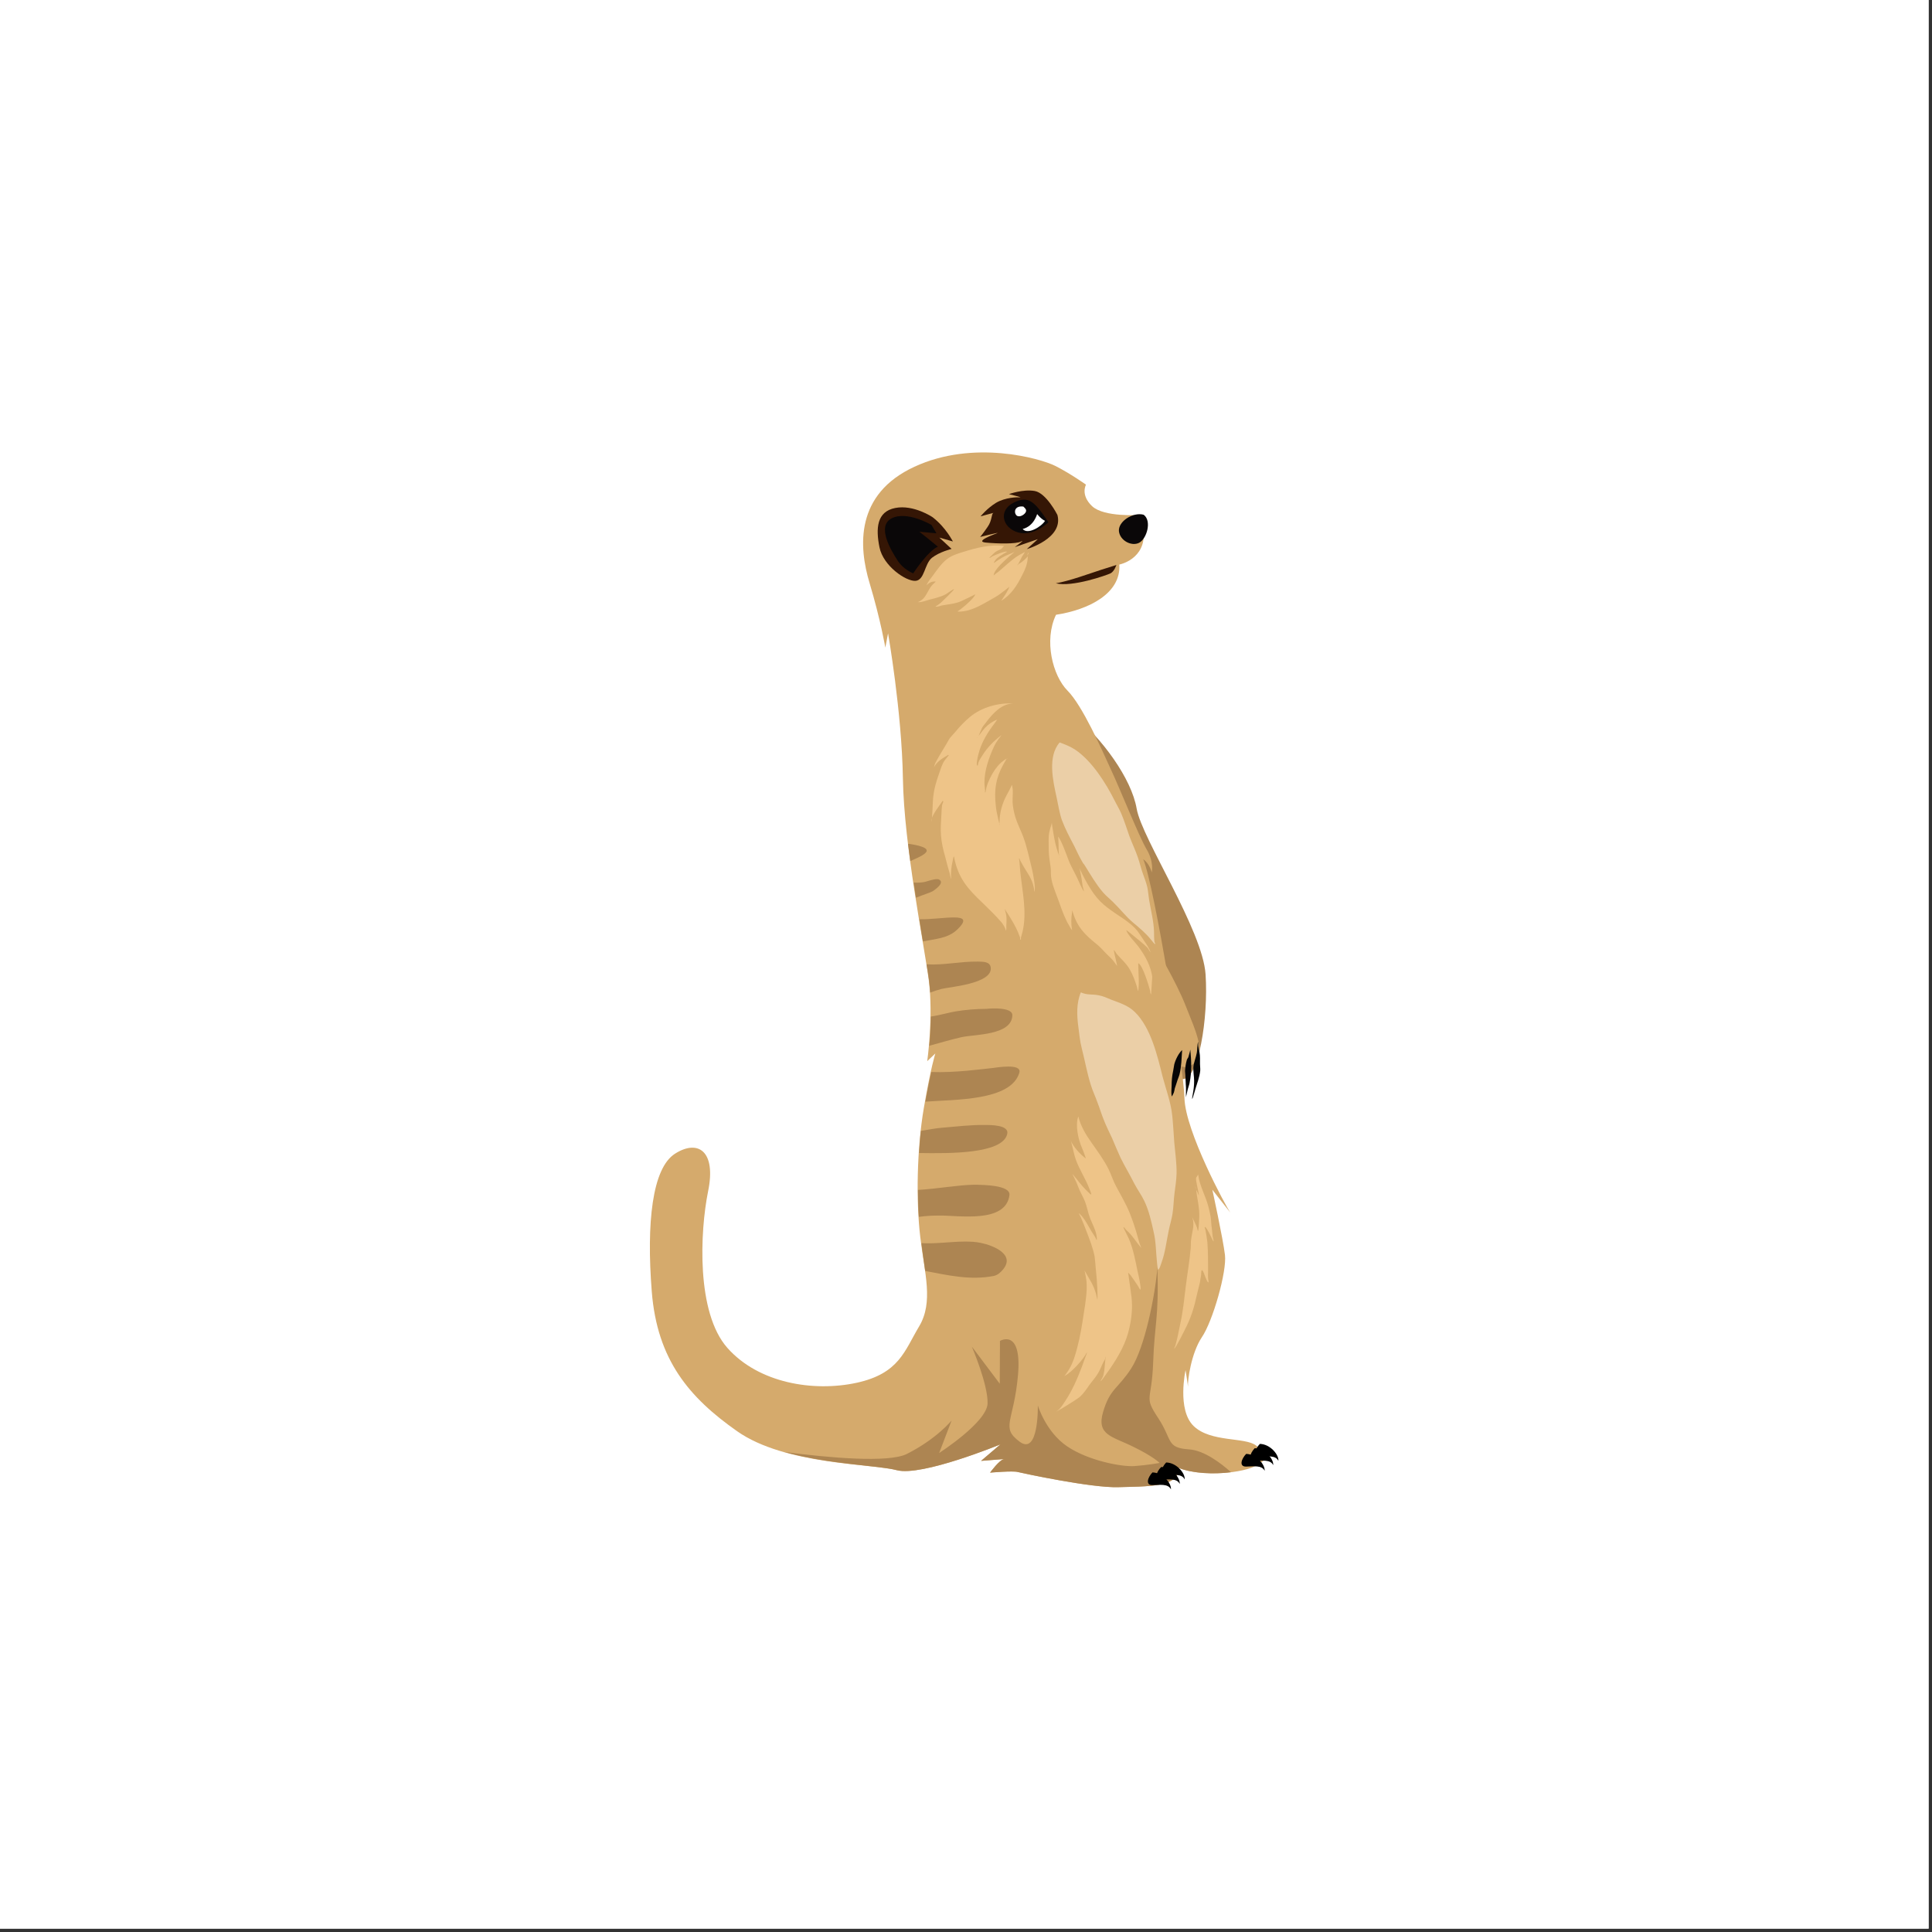 <?xml version="1.0" encoding="UTF-8"?>
<svg xmlns="http://www.w3.org/2000/svg" xmlns:xlink="http://www.w3.org/1999/xlink" width="189" zoomAndPan="magnify" viewBox="0 0 141.75 141.75" height="189" preserveAspectRatio="xMidYMid meet" version="1.0">
  <rect x="0" y="0" width="141.75" height="141.75" fill="#333333" stroke="none"/>
  <defs>
    <g></g>
    <clipPath id="9b773af2f5">
      <path d="M 0 0 L 141.5 0 L 141.5 141.5 L 0 141.5 Z M 0 0 " clip-rule="nonzero"></path>
    </clipPath>
    <clipPath id="056c9099b4">
      <path d="M 47.422 33 L 93 33 L 93 109.312 L 47.422 109.312 Z M 47.422 33 " clip-rule="nonzero"></path>
    </clipPath>
    <clipPath id="40a09e67e1">
      <path d="M 57 93 L 91 93 L 91 109.312 L 57 109.312 Z M 57 93 " clip-rule="nonzero"></path>
    </clipPath>
    <clipPath id="df06229cfd">
      <path d="M 91 106 L 93.844 106 L 93.844 108 L 91 108 Z M 91 106 " clip-rule="nonzero"></path>
    </clipPath>
    <clipPath id="d40d9b7fcf">
      <path d="M 92 105 L 93.844 105 L 93.844 108 L 92 108 Z M 92 105 " clip-rule="nonzero"></path>
    </clipPath>
    <clipPath id="3ad856b64a">
      <path d="M 84 108 L 86 108 L 86 109.312 L 84 109.312 Z M 84 108 " clip-rule="nonzero"></path>
    </clipPath>
  </defs>
  <g clip-path="url(#9b773af2f5)">
    <path fill="#ffffff" d="M 0 0 L 141.5 0 L 141.5 141.5 L 0 141.5 Z M 0 0 " fill-opacity="1" fill-rule="nonzero"></path>
    <path fill="#ffffff" d="M 0 0 L 141.5 0 L 141.5 141.5 L 0 141.5 Z M 0 0 " fill-opacity="1" fill-rule="nonzero"></path>
  </g>
  <path fill="#ad8552" d="M 86.801 79.168 C 87.926 79.168 88.668 74.75 88.453 71.496 C 88.238 68.223 83.793 61.566 83.398 59.34 C 83.02 57.113 80.836 54.156 78.82 52.516 C 78.82 52.516 85.051 76.742 85.051 77.625 C 85.051 78.504 85.68 79.168 86.801 79.168 Z M 86.801 79.168 " fill-opacity="1" fill-rule="nonzero"></path>
  <path fill="#d5aa6c" d="M 87.164 101.738 C 87.164 101.754 87.164 101.77 87.164 101.77 C 87.184 101.855 87.164 101.836 87.164 101.738 Z M 87.164 101.738 " fill-opacity="1" fill-rule="nonzero"></path>
  <g clip-path="url(#056c9099b4)">
    <path fill="#d5aa6c" d="M 49.523 84.648 C 47.852 85.711 47.422 89.73 47.82 94.762 C 48.219 99.777 50.562 102.535 54.082 105.008 C 57.602 107.484 63.965 107.383 65.801 107.867 C 67.633 108.348 73.402 105.973 73.402 105.973 L 71.98 107.184 C 71.98 107.184 74.027 107.02 73.68 107.051 C 73.336 107.086 72.641 108.047 72.641 108.047 C 72.641 108.047 74.324 107.898 74.672 108 C 75.004 108.082 80.094 109.18 82.059 109.113 C 84.027 109.047 86.57 109.16 86.473 107.699 C 88.191 108.379 91.266 108.098 92.254 107.484 C 93.246 106.871 92.949 106.703 92.156 106.055 C 91.348 105.426 88.836 105.84 87.578 104.629 C 86.34 103.434 86.984 100.527 86.984 100.527 C 86.984 100.527 87.133 101.457 87.164 101.738 C 87.117 101.324 87.398 99.281 88.176 98.117 C 88.984 96.938 90.023 93.285 89.875 92.074 C 89.727 90.859 88.949 87.289 88.949 87.289 C 88.949 87.289 90.52 89.301 90.238 88.918 C 89.957 88.535 86.969 83.02 86.902 80.562 C 86.836 78.121 84.703 64.969 83.879 63.043 C 84.355 63.375 84.504 64.008 84.504 64.008 C 84.504 64.008 84.688 63.258 84.125 62.312 C 83.562 61.367 82.191 57.91 81.496 56.434 C 80.82 54.953 79.414 51.766 78.324 50.672 C 77.234 49.574 76.574 46.984 77.48 45.105 C 79.863 44.742 82.258 43.547 82.125 41.422 C 83.051 41.203 84.59 40.242 83.598 37.781 C 83.598 37.781 81.004 37.965 80.125 37.137 C 79.25 36.305 79.68 35.559 79.68 35.559 C 79.68 35.559 78.508 34.727 77.418 34.18 C 76.324 33.633 71.434 32.234 67.09 34.246 C 62.742 36.254 62.988 40.09 63.801 42.781 C 64.609 45.473 64.957 47.516 64.957 47.516 L 65.156 46.469 C 65.156 46.469 66.164 52.18 66.246 57.129 C 66.328 62.078 67.797 69.238 68.145 71.926 C 68.492 74.617 68.031 77.855 68.031 77.855 L 68.625 77.293 C 68.625 77.293 68.293 78.305 67.781 81.293 C 67.27 84.285 67.203 88.102 67.52 90.762 C 67.832 93.418 68.508 95.527 67.434 97.32 C 66.359 99.113 65.98 100.773 62.84 101.457 C 59.684 102.137 55.668 101.488 53.371 98.898 C 51.074 96.309 51.355 90.363 51.953 87.406 C 52.562 84.449 51.207 83.57 49.523 84.648 Z M 49.523 84.648 " fill-opacity="1" fill-rule="nonzero"></path>
  </g>
  <path fill="#351605" d="M 72.457 38.664 C 72.129 39.145 71.914 39.395 71.914 39.395 C 71.914 39.395 73.383 39.027 73.168 39.113 C 72.973 39.195 71.469 39.727 72.328 39.809 C 73.188 39.891 74.559 39.926 74.922 39.727 C 75.285 39.543 74.457 40.141 74.457 40.141 L 76.145 39.559 L 75.336 40.289 C 75.336 40.289 78.043 39.512 77.582 37.781 C 77.582 37.781 76.773 36.172 75.914 36.023 C 75.055 35.875 74.027 36.254 74.027 36.254 C 74.027 36.254 75.035 36.504 74.84 36.488 C 74.641 36.473 73.766 36.488 73.086 36.887 C 72.41 37.301 71.945 37.883 71.945 37.883 C 71.945 37.883 73.055 37.582 72.887 37.633 C 72.723 37.699 72.805 38.18 72.457 38.664 Z M 72.457 38.664 " fill-opacity="1" fill-rule="nonzero"></path>
  <path fill="#0a0708" d="M 76.922 38.316 C 75.914 36.805 75.465 36.32 74.359 36.887 C 73.234 37.449 73.531 38.73 74.691 39.062 C 75.848 39.395 76.922 38.316 76.922 38.316 Z M 76.922 38.316 " fill-opacity="1" fill-rule="nonzero"></path>
  <path fill="#ffffff" d="M 75.035 38.812 C 75.398 39.262 76.426 38.629 76.672 38.215 C 76.359 38.066 76.094 37.715 76.094 37.715 C 76.094 37.699 75.879 38.598 75.035 38.812 Z M 75.035 38.812 " fill-opacity="1" fill-rule="nonzero"></path>
  <path fill="#ffffff" d="M 75.234 37.617 C 75.367 37.418 75.219 37.301 75.086 37.168 C 74.477 37.086 74.375 37.535 74.539 37.766 C 74.707 38.016 75.102 37.816 75.234 37.617 Z M 75.234 37.617 " fill-opacity="1" fill-rule="nonzero"></path>
  <path fill="#351605" d="M 68.426 37.949 C 68.426 37.949 67.039 37.004 65.684 37.27 C 64.328 37.535 64.246 38.762 64.527 40.156 C 64.809 41.535 66.461 42.648 67.156 42.617 C 67.848 42.582 67.816 41.371 68.379 40.922 C 68.938 40.488 69.816 40.273 69.816 40.273 L 68.922 39.445 L 69.914 39.727 C 69.898 39.727 69.434 38.73 68.426 37.949 Z M 68.426 37.949 " fill-opacity="1" fill-rule="nonzero"></path>
  <path fill="#0a0708" d="M 68.344 38.516 C 68.344 38.516 66.543 37.449 65.418 38.031 C 64.297 38.613 65.387 40.391 65.832 41.09 C 66.277 41.801 67.004 42.066 67.004 42.066 C 67.004 42.066 68.062 40.441 68.809 40.109 C 68.098 39.512 67.453 39.012 67.453 39.012 L 68.707 39.129 Z M 68.344 38.516 " fill-opacity="1" fill-rule="nonzero"></path>
  <path fill="#0a0708" d="M 83.578 39.824 C 84.141 39.527 84.523 38.215 83.91 37.766 C 83.133 37.551 82.043 38.25 82.094 38.961 C 82.16 39.66 83.02 40.109 83.578 39.824 Z M 83.578 39.824 " fill-opacity="1" fill-rule="nonzero"></path>
  <path fill="#351605" d="M 81.91 41.453 C 81.91 41.453 81.73 41.504 80.805 41.801 C 79.879 42.102 78.441 42.633 77.465 42.797 C 78.672 43.098 81.199 42.199 81.48 42.066 C 81.762 41.918 81.91 41.453 81.91 41.453 Z M 81.91 41.453 " fill-opacity="1" fill-rule="nonzero"></path>
  <path fill="#eec488" d="M 75.449 40.555 C 75.418 40.621 75.418 40.605 75.383 40.688 C 75.367 40.723 75.367 40.738 75.367 40.754 C 75.434 40.672 75.484 40.59 75.465 40.539 C 75.465 40.523 75.465 40.555 75.449 40.555 Z M 75.449 40.555 " fill-opacity="1" fill-rule="nonzero"></path>
  <path fill="#eec488" d="M 67.832 43.812 C 67.734 43.945 67.602 44.043 67.453 44.129 C 67.418 44.145 67.32 44.176 67.352 44.176 C 67.617 44.211 67.93 44.062 68.195 43.996 C 68.594 43.895 69.039 43.793 69.402 43.594 C 69.469 43.562 69.98 43.18 69.996 43.23 C 70.012 43.281 69.105 44.16 69.023 44.227 C 68.938 44.293 68.84 44.359 68.758 44.426 C 68.723 44.441 68.609 44.492 68.656 44.508 C 68.809 44.543 69.023 44.426 69.172 44.41 C 69.551 44.344 69.93 44.309 70.293 44.195 C 70.543 44.109 70.758 43.996 71.004 43.879 C 71.285 43.746 71.121 43.812 71.383 43.695 C 71.434 43.68 71.566 43.578 71.551 43.629 C 71.449 43.879 70.871 44.395 70.656 44.559 C 70.559 44.641 70.426 44.742 70.328 44.809 C 70.312 44.824 70.246 44.84 70.262 44.859 C 70.277 44.875 70.375 44.875 70.375 44.875 C 71.336 44.859 72.18 44.277 72.988 43.828 C 73.254 43.68 73.484 43.496 73.73 43.312 C 73.945 43.148 73.797 43.262 73.98 43.113 C 73.996 43.098 74.047 43.031 74.047 43.062 C 73.996 43.281 73.715 43.695 73.582 43.895 C 73.531 43.977 73.516 43.996 73.469 44.062 C 73.469 44.078 73.434 44.094 73.434 44.094 C 74.195 43.645 74.625 42.949 75.004 42.184 C 75.203 41.801 75.367 41.438 75.398 40.988 C 75.418 40.887 75.398 40.855 75.418 40.805 C 75.27 41.004 74.969 41.238 74.887 41.289 C 74.805 41.336 74.723 41.387 74.656 41.453 C 74.641 41.469 74.625 41.504 74.625 41.488 C 74.641 41.438 74.691 41.402 74.723 41.355 C 74.82 41.172 74.906 40.988 75.004 40.805 C 75.02 40.789 75.121 40.641 75.137 40.605 C 75.152 40.574 75.219 40.488 75.184 40.508 C 75.035 40.59 74.887 40.656 74.754 40.738 C 74.211 41.07 73.746 41.535 73.27 41.934 C 73.188 42 73.086 42.066 73.004 42.133 C 72.973 42.152 72.906 42.25 72.906 42.199 C 72.953 41.77 73.746 41.105 74.047 40.82 C 74.16 40.723 74.426 40.508 74.426 40.508 C 74.426 40.488 74.391 40.523 74.375 40.523 C 74.277 40.574 74.16 40.621 74.062 40.656 C 73.664 40.805 73.336 41.02 72.973 41.27 C 72.805 41.387 73.086 41.02 73.086 41.02 C 73.254 40.855 73.469 40.738 73.648 40.621 C 73.879 40.488 73.664 40.621 73.848 40.508 C 73.863 40.508 73.895 40.488 73.879 40.473 C 73.715 40.422 72.973 40.738 72.805 40.82 C 72.773 40.84 72.625 40.953 72.59 40.938 C 72.559 40.938 72.789 40.723 72.805 40.707 C 72.906 40.605 73.004 40.508 73.121 40.441 C 73.219 40.375 73.383 40.34 73.484 40.258 C 73.551 40.191 73.598 40.125 73.664 40.059 C 72.656 39.926 71.648 40.191 70.691 40.488 C 70.262 40.621 69.848 40.738 69.484 41.02 C 69.07 41.336 68.773 41.785 68.477 42.184 C 68.293 42.434 68.098 42.664 67.965 42.949 C 67.965 42.949 67.98 42.93 67.98 42.93 C 68.031 42.883 68.098 42.848 68.145 42.797 C 68.277 42.715 68.41 42.664 68.559 42.664 C 68.707 42.664 68.656 42.664 68.559 42.766 C 68.211 43.047 68.078 43.48 67.832 43.812 Z M 67.832 43.812 " fill-opacity="1" fill-rule="nonzero"></path>
  <path fill="#eec488" d="M 73.93 55.637 C 73.93 55.637 73.914 55.668 73.895 55.688 C 73.945 55.652 73.961 55.637 73.93 55.637 Z M 73.93 55.637 " fill-opacity="1" fill-rule="nonzero"></path>
  <path fill="#eec488" d="M 68.359 60.27 C 68.359 60.27 68.359 60.219 68.379 60.055 C 68.344 60.152 68.344 60.219 68.359 60.27 Z M 68.359 60.27 " fill-opacity="1" fill-rule="nonzero"></path>
  <path fill="#eec488" d="M 71.715 54.156 C 71.73 54.156 71.766 54.109 71.797 54.023 C 71.781 54.043 71.766 54.059 71.75 54.09 C 71.73 54.125 71.699 54.156 71.715 54.156 Z M 71.715 54.156 " fill-opacity="1" fill-rule="nonzero"></path>
  <path fill="#eec488" d="M 73.383 60.535 C 73.383 60.535 73.367 60.484 73.367 60.434 C 73.352 60.484 73.352 60.535 73.383 60.535 Z M 73.383 60.535 " fill-opacity="1" fill-rule="nonzero"></path>
  <path fill="#eec488" d="M 69.535 55.504 C 69.453 55.621 69.352 55.719 69.27 55.852 C 69.203 55.934 69.105 56.184 69.07 56.266 C 68.742 57.215 68.477 57.879 68.441 58.875 C 68.426 59.238 68.41 59.605 68.379 59.969 C 68.379 60.004 68.379 60.035 68.359 60.055 C 68.441 59.789 68.707 59.406 68.789 59.289 C 68.891 59.141 69.004 58.992 69.105 58.84 C 69.121 58.809 69.172 58.727 69.188 58.758 C 69.238 58.859 69.137 58.957 69.121 59.074 C 69.086 59.305 69.086 59.539 69.07 59.77 C 69.039 60.27 69.004 60.801 69.039 61.301 C 69.086 61.848 69.203 62.363 69.352 62.875 C 69.453 63.273 69.551 63.656 69.668 64.039 C 69.699 64.188 69.797 64.621 69.781 64.473 C 69.75 64.023 69.797 63.59 69.898 63.16 C 69.914 63.059 69.965 62.762 69.996 62.859 C 70.293 64.422 70.988 65.203 72.113 66.266 C 72.574 66.715 73.055 67.18 73.469 67.66 C 73.582 67.793 73.68 67.957 73.746 68.109 C 73.781 68.156 73.797 68.324 73.812 68.273 C 73.848 68.191 73.832 68.008 73.832 67.926 C 73.848 67.676 73.863 67.426 73.832 67.18 C 73.812 67.012 73.746 66.879 73.73 66.715 C 73.73 66.664 73.781 66.781 73.797 66.828 C 73.797 66.828 73.98 67.094 73.996 67.129 C 74.242 67.527 74.508 67.957 74.691 68.391 C 74.691 68.391 74.805 68.707 74.84 68.773 C 74.855 68.82 74.82 68.973 74.887 68.938 C 74.938 68.922 74.887 68.84 74.906 68.789 C 74.938 68.656 74.988 68.508 75.02 68.375 C 75.367 66.914 75.004 65.418 74.855 63.941 C 74.805 63.441 74.84 63.625 74.789 63.125 C 74.789 63.074 74.738 63.027 74.773 62.992 C 74.805 62.961 74.82 63.059 74.84 63.109 C 74.922 63.242 74.988 63.391 75.07 63.523 C 75.316 63.957 75.633 64.355 75.781 64.852 C 75.812 64.984 75.863 65.152 75.879 65.301 C 75.879 65.336 75.879 65.449 75.895 65.418 C 76.012 65.184 75.781 64.039 75.715 63.758 C 75.516 62.961 75.352 62.145 75.07 61.383 C 74.887 60.902 74.641 60.434 74.492 59.938 C 74.391 59.59 74.309 59.207 74.293 58.859 C 74.277 58.477 74.375 57.926 74.227 57.562 C 74.227 57.547 74.227 57.578 74.227 57.594 C 74.211 57.645 74.195 57.711 74.16 57.762 C 74.078 57.945 73.961 58.145 73.863 58.328 C 73.531 58.941 73.336 59.637 73.336 60.336 C 73.336 60.352 73.336 60.387 73.316 60.418 C 73.336 60.469 73.336 60.52 73.336 60.52 C 73.301 60.52 73.301 60.469 73.316 60.418 C 73.301 60.32 73.254 60.168 73.234 60.07 C 73.152 59.738 73.086 59.406 73.055 59.059 C 72.938 57.945 73.055 57.113 73.598 56.117 C 73.633 56.066 73.797 55.77 73.863 55.652 C 73.812 55.688 73.766 55.719 73.73 55.734 C 73.648 55.801 73.551 55.867 73.469 55.934 C 73.285 56.086 73.121 56.301 72.988 56.484 C 72.738 56.863 72.492 57.328 72.375 57.777 C 72.344 57.895 72.309 58.145 72.293 58.145 C 72.242 58.16 72.277 58.062 72.277 58.012 C 72.262 57.812 72.227 57.594 72.227 57.414 C 72.227 56.516 72.559 55.586 72.922 54.789 C 73.004 54.605 73.152 54.375 73.27 54.207 C 73.336 54.125 73.531 53.891 73.449 53.957 C 72.906 54.375 72.441 54.84 72.078 55.422 C 71.93 55.668 71.848 55.754 71.766 56 C 71.75 56.051 71.766 56.184 71.699 56.168 C 71.617 56.117 71.715 55.602 71.781 55.355 C 71.996 54.473 72.457 53.742 73.004 53.027 C 73.055 52.961 73.102 52.879 73.152 52.812 C 73.152 52.812 73.188 52.781 73.168 52.797 C 72.871 52.895 72.508 53.145 72.293 53.379 C 72.129 53.559 72.078 53.625 71.945 53.809 C 71.848 53.926 71.832 53.941 71.781 54.008 C 71.75 54.074 71.715 54.141 71.699 54.141 C 71.684 54.141 71.715 54.109 71.73 54.09 C 71.75 54.059 71.766 54.043 71.781 54.023 C 71.879 53.824 72.027 53.445 72.047 53.41 C 72.129 53.246 72.262 53.129 72.375 52.961 C 72.855 52.332 73.5 51.617 74.344 51.617 C 73.254 51.551 72.047 51.883 71.188 52.582 C 70.789 52.914 70.426 53.293 70.098 53.691 C 69.602 54.258 69.715 54.09 69.484 54.508 C 69.219 54.953 68.922 55.422 68.676 55.887 C 68.574 56.066 68.594 56.066 68.543 56.234 C 68.543 56.25 68.508 56.301 68.527 56.285 C 68.758 55.867 69.121 55.652 69.516 55.422 C 69.535 55.402 69.566 55.371 69.582 55.387 C 69.633 55.438 69.566 55.469 69.535 55.504 Z M 69.535 55.504 " fill-opacity="1" fill-rule="nonzero"></path>
  <path fill="#eec488" d="M 76.938 61.746 C 76.938 62.195 76.938 62.645 77.004 63.074 C 77.051 63.391 77.117 63.742 77.102 64.055 C 77.102 64.688 77.383 65.316 77.598 65.898 C 77.812 66.496 78.012 67.078 78.293 67.645 C 78.324 67.711 78.492 68.008 78.555 68.109 C 78.59 68.141 78.656 68.273 78.656 68.223 C 78.574 67.777 78.59 67.379 78.656 66.914 C 78.656 66.879 78.656 66.781 78.672 66.812 C 78.82 67.312 79.02 67.793 79.352 68.207 C 79.715 68.672 80.094 68.973 80.539 69.336 C 80.805 69.555 81.004 69.82 81.25 70.051 C 81.434 70.234 81.613 70.383 81.762 70.598 C 81.879 70.75 81.961 70.883 81.961 70.863 C 81.961 70.781 81.746 69.934 81.73 69.77 C 81.73 69.754 81.711 69.688 81.73 69.703 C 81.797 69.77 81.879 69.918 81.926 69.984 C 82.258 70.367 82.656 70.699 82.902 71.148 C 83.117 71.527 83.281 71.961 83.414 72.395 C 83.414 72.395 83.48 72.707 83.516 72.707 C 83.516 72.707 83.547 72.359 83.547 72.277 C 83.562 71.977 83.547 71.68 83.531 71.379 C 83.531 71.195 83.516 71.031 83.516 70.848 C 83.516 70.781 83.496 70.648 83.547 70.684 C 83.859 70.898 84.273 72.277 84.375 72.66 C 84.406 72.758 84.375 72.941 84.473 72.941 C 84.57 72.941 84.59 71.895 84.555 71.746 C 84.438 70.863 84.027 70.133 83.516 69.438 C 83.301 69.152 82.738 68.59 82.637 68.258 C 82.637 68.223 82.688 68.273 82.703 68.289 C 82.852 68.406 82.934 68.473 83.086 68.59 C 83.449 68.906 83.844 69.188 84.191 69.535 C 84.258 69.602 84.34 69.801 84.406 69.852 C 84.422 69.852 84.406 69.82 84.391 69.801 C 84.34 69.668 84.309 69.602 84.242 69.488 C 84.059 69.172 83.828 68.871 83.629 68.555 C 83.234 67.91 82.523 67.477 81.91 67.062 C 80.871 66.363 80.457 65.98 79.812 64.887 C 79.68 64.652 79.547 64.422 79.434 64.188 C 79.367 64.055 79.301 63.906 79.234 63.773 C 79.234 63.758 79.219 63.723 79.199 63.742 C 79.184 63.742 79.219 63.773 79.219 63.773 C 79.234 63.824 79.25 63.875 79.25 63.922 C 79.332 64.289 79.383 64.637 79.434 65.02 C 79.434 65.051 79.613 65.602 79.465 65.316 C 79.25 64.938 79.102 64.52 78.887 64.121 C 78.723 63.789 78.539 63.473 78.406 63.125 C 78.309 62.875 77.895 61.699 77.648 61.398 C 77.613 61.367 77.648 61.48 77.648 61.516 C 77.648 61.648 77.664 61.766 77.664 61.898 C 77.68 62.18 77.648 62.578 77.73 62.859 C 77.746 62.895 77.762 62.977 77.746 62.941 C 77.73 62.91 77.73 62.875 77.73 62.844 C 77.648 62.609 77.613 62.543 77.547 62.312 C 77.398 61.832 77.316 61.316 77.234 60.801 C 77.086 59.988 77.301 61.117 77.168 60.367 C 77.168 60.352 77.168 60.32 77.168 60.301 C 77.184 60.469 77.035 60.785 77.02 60.918 C 76.938 61.199 76.938 61.48 76.938 61.746 Z M 76.938 61.746 " fill-opacity="1" fill-rule="nonzero"></path>
  <path fill="#eec488" d="M 77.715 62.844 C 77.715 62.875 77.73 62.91 77.73 62.926 C 77.746 62.961 77.73 62.875 77.715 62.844 Z M 77.715 62.844 " fill-opacity="1" fill-rule="nonzero"></path>
  <path fill="#ebcfa7" d="M 77.531 58.543 C 77.648 59.074 77.73 59.656 77.91 60.168 C 78.16 60.836 78.492 61.449 78.82 62.078 C 78.984 62.395 79.117 62.727 79.301 63.043 C 79.777 63.891 79.266 62.961 79.629 63.559 C 80.043 64.223 80.422 64.887 80.938 65.484 C 81.168 65.75 81.434 65.949 81.68 66.199 C 82.176 66.68 82.59 67.227 83.117 67.676 C 83.613 68.09 84.074 68.473 84.473 68.973 C 84.504 69.004 84.703 69.27 84.738 69.27 C 84.785 69.27 84.719 69.152 84.703 69.105 C 84.672 68.871 84.672 68.641 84.672 68.391 C 84.652 67.594 84.438 66.797 84.309 66.016 C 84.258 65.699 84.242 65.402 84.176 65.086 C 84.094 64.738 83.961 64.406 83.844 64.074 C 83.711 63.707 83.629 63.324 83.496 62.941 C 83.316 62.395 83.051 61.863 82.852 61.316 C 82.656 60.766 82.488 60.203 82.258 59.672 C 82.125 59.355 81.945 59.074 81.797 58.773 C 81.152 57.48 80.125 55.836 78.887 55.004 C 78.539 54.773 78.145 54.621 77.746 54.473 C 76.836 55.52 77.266 57.328 77.531 58.543 Z M 77.531 58.543 " fill-opacity="1" fill-rule="nonzero"></path>
  <path fill="#ebcfa7" d="M 79.117 75.332 C 79.184 75.863 79.234 76.395 79.367 76.91 C 79.598 77.809 79.762 78.754 80.043 79.633 C 80.176 80.066 80.375 80.465 80.523 80.895 C 80.688 81.312 80.805 81.727 80.969 82.125 C 81.152 82.605 81.383 83.055 81.598 83.52 C 81.797 83.984 81.992 84.465 82.207 84.93 C 82.523 85.578 82.902 86.191 83.215 86.824 C 83.449 87.273 83.746 87.672 83.961 88.121 C 84.289 88.801 84.473 89.613 84.637 90.363 C 84.82 91.109 84.805 91.855 84.887 92.605 C 84.918 92.938 84.953 93.219 85 93.152 C 85.102 93.02 85.168 92.785 85.215 92.652 C 85.496 91.891 85.578 91.094 85.746 90.297 C 85.828 89.879 85.961 89.48 86.027 89.051 C 86.109 88.535 86.109 88.02 86.176 87.523 C 86.242 87.059 86.305 86.594 86.324 86.125 C 86.34 85.348 86.223 84.582 86.156 83.82 C 86.109 83.172 86.074 82.508 86.008 81.859 C 85.91 80.879 85.547 79.934 85.297 78.984 C 84.918 77.457 84.438 75.398 83.266 74.254 C 82.754 73.754 82.16 73.59 81.516 73.34 C 81.199 73.207 80.953 73.09 80.605 73.023 C 80.109 72.926 79.762 73.023 79.301 72.809 C 78.969 73.605 79.004 74.484 79.117 75.332 Z M 79.117 75.332 " fill-opacity="1" fill-rule="nonzero"></path>
  <path fill="#eec488" d="M 79.648 99.527 C 79.547 99.793 79.465 100.043 79.367 100.309 C 79.035 101.172 78.672 102.02 78.16 102.785 C 77.996 103.031 77.781 103.414 77.48 103.566 C 77.434 103.582 77.582 103.531 77.613 103.5 C 77.695 103.449 77.781 103.414 77.863 103.367 C 78.109 103.215 78.34 103.066 78.59 102.918 C 78.789 102.785 79.051 102.633 79.25 102.469 C 79.516 102.219 79.715 101.922 79.91 101.637 C 80.125 101.34 80.406 101.039 80.59 100.707 C 80.703 100.508 80.789 100.293 80.887 100.078 C 80.938 99.961 81.004 99.859 81.066 99.746 C 81.102 99.695 81.086 99.527 81.117 99.562 C 81.117 99.562 81.035 100.375 81.02 100.574 C 80.969 100.84 80.969 100.906 80.871 101.105 C 80.836 101.172 80.703 101.371 80.77 101.324 C 80.871 101.258 81.367 100.508 81.449 100.41 C 82.094 99.461 82.637 98.516 82.871 97.387 C 83.035 96.656 83.102 95.926 83.02 95.18 C 83.02 95.129 82.77 93.367 82.77 93.367 C 82.77 93.367 82.953 93.566 82.953 93.566 C 83.133 93.816 83.301 94.066 83.48 94.332 C 83.547 94.414 83.645 94.695 83.68 94.598 C 83.73 94.445 83.516 93.469 83.465 93.285 C 83.301 92.473 83.148 91.641 82.82 90.875 C 82.719 90.66 82.422 90.062 82.422 90.062 C 82.473 89.996 82.555 90.18 82.637 90.246 C 83.117 90.676 83.332 91.094 83.73 91.559 C 83.746 91.574 83.711 91.508 83.711 91.492 C 83.613 91.258 83.547 91.027 83.48 90.777 C 83.316 90.18 83.117 89.582 82.887 89 C 82.605 88.301 82.227 87.688 81.879 87.023 C 81.664 86.625 81.531 86.176 81.332 85.777 C 81.004 85.113 80.523 84.465 80.094 83.852 C 79.68 83.27 79.285 82.621 79.117 81.91 C 78.871 82.555 79.117 83.621 79.383 84.219 C 79.465 84.398 79.531 84.598 79.598 84.781 C 79.613 84.848 79.695 85.016 79.648 84.98 C 79.234 84.684 78.77 84.152 78.555 83.688 C 78.539 83.637 78.59 83.785 78.605 83.836 C 78.723 84.25 78.789 84.684 78.938 85.098 C 79.199 85.812 79.629 86.461 79.91 87.172 C 79.992 87.371 80.094 87.637 80.059 87.637 C 80.027 87.656 79.863 87.488 79.863 87.488 C 79.547 87.191 79.234 86.824 78.969 86.477 C 78.789 86.262 78.688 86.125 78.688 86.145 C 78.688 86.145 79.004 86.773 79.102 87.059 C 79.234 87.438 79.449 87.77 79.598 88.137 C 79.762 88.551 79.828 89 79.992 89.414 C 80.145 89.797 80.359 90.18 80.441 90.594 C 80.457 90.645 80.488 90.91 80.473 90.961 C 80.441 91.027 80.406 90.844 80.359 90.777 C 80.207 90.527 80.273 90.645 80.094 90.363 C 79.828 89.93 79.582 89.383 79.184 89.035 C 79.102 88.965 79.266 89.234 79.301 89.316 C 79.449 89.648 79.582 89.996 79.715 90.344 C 79.945 90.941 80.176 91.523 80.309 92.172 C 80.34 92.355 80.375 92.82 80.391 93.02 C 80.422 93.352 80.441 93.551 80.473 93.898 C 80.488 94.098 80.488 94.281 80.508 94.48 C 80.508 94.578 80.523 94.848 80.523 94.961 C 80.523 95.594 80.523 95.359 80.422 94.961 C 80.242 94.266 79.91 93.832 79.582 93.234 C 79.547 93.184 79.613 93.352 79.613 93.402 C 79.648 93.551 79.695 93.848 79.715 94 C 79.777 94.762 79.648 95.527 79.531 96.273 C 79.398 97.152 79.266 98.02 79.035 98.883 C 78.887 99.445 78.738 99.961 78.441 100.461 C 78.375 100.574 78.293 100.691 78.211 100.809 C 78.176 100.859 78.078 100.973 78.125 100.941 C 78.641 100.676 79.5 99.727 79.746 99.215 C 79.746 99.195 79.746 99.246 79.746 99.246 C 79.715 99.379 79.715 99.363 79.648 99.527 Z M 79.648 99.527 " fill-opacity="1" fill-rule="nonzero"></path>
  <path fill="#eec488" d="M 87.695 87.059 C 87.695 87.125 87.727 87.191 87.762 87.273 C 87.762 87.258 87.762 87.238 87.746 87.223 C 87.727 87.172 87.695 87.008 87.695 87.059 Z M 87.695 87.059 " fill-opacity="1" fill-rule="nonzero"></path>
  <path fill="#eec488" d="M 87.379 91.059 C 87.363 91.227 87.379 91.391 87.363 91.559 C 87.281 92.504 87.117 93.434 87 94.379 C 86.887 95.293 86.801 96.191 86.605 97.086 C 86.488 97.602 86.406 98.133 86.258 98.648 C 86.207 98.848 86.207 98.766 86.156 98.914 C 86.156 98.93 86.141 98.949 86.156 98.949 C 86.289 98.863 86.887 97.652 86.902 97.621 C 87.398 96.656 87.594 96.008 87.828 94.945 C 87.895 94.645 87.977 94.363 88.043 94.066 C 88.043 94.066 88.109 93.582 88.125 93.551 C 88.141 93.402 88.109 93.02 88.273 93.285 C 88.355 93.434 88.52 94 88.637 94.082 C 88.719 94.133 88.637 93.883 88.637 93.781 C 88.621 93.484 88.637 93.633 88.637 93.301 C 88.637 92.586 88.637 91.855 88.586 91.16 C 88.57 91.043 88.539 90.777 88.52 90.676 C 88.488 90.496 88.473 90.461 88.453 90.277 C 88.438 90.195 88.34 89.98 88.422 90.031 C 88.555 90.078 88.883 90.809 88.969 90.977 C 89.133 91.293 88.984 90.809 88.969 90.695 C 88.949 90.527 88.934 90.363 88.918 90.195 C 88.902 90.098 88.902 89.996 88.883 89.898 C 88.836 89.281 88.836 89.234 88.668 88.566 C 88.473 87.77 88.008 87.008 87.91 86.176 C 87.859 86.262 87.809 86.328 87.762 86.41 C 87.695 86.574 87.961 87.473 87.961 87.703 C 87.961 87.723 87.941 87.656 87.926 87.637 C 87.895 87.539 87.828 87.422 87.762 87.289 C 87.793 87.438 87.762 87.371 87.809 87.656 C 87.895 88.203 88.008 88.719 87.992 89.266 C 87.992 89.383 87.941 90.23 87.91 90.297 C 87.875 90.363 87.844 90.145 87.828 90.078 C 87.727 89.812 87.594 89.566 87.48 89.316 C 87.48 89.316 87.48 89.332 87.48 89.332 C 87.496 89.398 87.512 89.449 87.531 89.516 C 87.562 89.715 87.562 89.832 87.547 90.047 C 87.496 90.379 87.414 90.711 87.379 91.059 Z M 87.379 91.059 " fill-opacity="1" fill-rule="nonzero"></path>
  <path fill="#ad8552" d="M 74.789 78.703 C 74.887 78.34 74.457 78.254 73.98 78.254 C 73.5 78.254 72.973 78.34 72.871 78.355 C 72.047 78.438 70.062 78.719 68.328 78.652 C 68.211 79.184 68.062 79.883 67.898 80.828 C 70.047 80.664 74.176 80.781 74.789 78.703 Z M 74.789 78.703 " fill-opacity="1" fill-rule="nonzero"></path>
  <path fill="#ad8552" d="M 73.895 83.219 C 74.078 82.523 72.672 82.539 72.242 82.539 C 71.254 82.523 70.129 82.656 69.152 82.738 C 68.656 82.773 68.113 82.887 67.566 82.973 C 67.5 83.504 67.469 84.051 67.434 84.598 C 69.684 84.633 73.531 84.664 73.895 83.219 Z M 73.895 83.219 " fill-opacity="1" fill-rule="nonzero"></path>
  <path fill="#ad8552" d="M 71.965 91.191 C 71.582 91.109 71.203 91.094 70.805 91.094 C 69.75 91.094 68.641 91.273 67.602 91.207 C 67.699 91.922 67.781 92.605 67.883 93.25 C 69.551 93.566 71.188 93.949 72.906 93.617 C 73.203 93.551 73.402 93.367 73.582 93.152 C 74.523 92.039 72.871 91.375 71.965 91.191 Z M 71.965 91.191 " fill-opacity="1" fill-rule="nonzero"></path>
  <path fill="#ad8552" d="M 66.809 61.93 C 66.742 61.914 66.691 61.914 66.625 61.914 C 66.676 62.328 66.727 62.762 66.789 63.176 C 67.863 62.711 68.84 62.262 66.809 61.93 Z M 66.809 61.93 " fill-opacity="1" fill-rule="nonzero"></path>
  <path fill="#ad8552" d="M 71.715 86.926 C 71.617 86.926 71.5 86.926 71.383 86.926 C 70.344 86.941 68.742 87.223 67.352 87.305 C 67.352 88.004 67.371 88.652 67.418 89.281 C 67.93 89.215 68.293 89.184 68.938 89.184 C 70.312 89.168 73.797 89.781 74.062 87.688 C 74.16 86.926 72.012 86.941 71.715 86.926 Z M 71.715 86.926 " fill-opacity="1" fill-rule="nonzero"></path>
  <path fill="#ad8552" d="M 69.98 67.312 C 69.32 67.312 68.312 67.461 67.453 67.445 C 67.535 67.992 67.633 68.59 67.715 69.07 C 68.609 68.887 69.551 68.855 70.227 68.207 C 70.988 67.477 70.691 67.312 69.98 67.312 Z M 69.98 67.312 " fill-opacity="1" fill-rule="nonzero"></path>
  <path fill="#ad8552" d="M 68.871 64.52 C 68.84 64.504 68.809 64.504 68.773 64.504 C 68.492 64.488 68.012 64.672 67.863 64.703 C 67.633 64.754 67.352 64.77 67.039 64.754 C 67.09 65.137 67.156 65.484 67.203 65.867 C 67.734 65.648 68.277 65.484 68.441 65.383 C 68.559 65.301 69.387 64.754 68.871 64.52 Z M 68.871 64.52 " fill-opacity="1" fill-rule="nonzero"></path>
  <path fill="#ad8552" d="M 71.75 70.551 C 70.461 70.531 69.238 70.832 67.98 70.75 C 68.047 71.129 68.129 71.645 68.164 71.926 C 68.195 72.227 68.227 72.527 68.246 72.824 C 68.508 72.727 68.773 72.641 69.07 72.559 C 69.668 72.41 72.824 72.176 72.691 70.996 C 72.641 70.531 72.094 70.566 71.75 70.551 Z M 71.75 70.551 " fill-opacity="1" fill-rule="nonzero"></path>
  <path fill="#ad8552" d="M 72.973 73.988 C 72.641 73.988 72.359 74.02 72.359 74.02 C 71.617 74.02 70.855 74.086 70.129 74.203 C 69.766 74.254 69.039 74.469 68.293 74.586 C 68.277 75.434 68.246 76.145 68.18 76.727 C 68.973 76.512 69.75 76.277 70.543 76.098 C 71.5 75.879 74.242 75.98 74.277 74.484 C 74.277 74.07 73.531 73.988 72.973 73.988 Z M 72.973 73.988 " fill-opacity="1" fill-rule="nonzero"></path>
  <path fill="#d5aa6c" d="M 87.43 78.141 C 88.621 77.441 87.711 75.633 87.016 73.855 C 86.34 72.078 84.688 69.336 84.688 69.336 L 84.406 73.77 C 84.406 73.77 84.785 75.863 85.051 76.328 C 85.281 76.793 86.242 78.836 87.43 78.141 Z M 87.43 78.141 " fill-opacity="1" fill-rule="nonzero"></path>
  <path fill="#050505" d="M 87.48 80.613 C 87.512 80.598 87.68 79.98 87.711 79.883 C 87.844 79.449 88.008 79.02 88.059 78.57 C 88.074 78.406 88.043 78.223 88.043 78.055 C 88.043 77.773 88.059 77.492 88.008 77.207 C 87.977 77.008 87.91 76.809 87.91 76.609 C 87.91 76.543 87.91 76.496 87.91 76.43 C 87.828 76.676 87.859 76.977 87.809 77.242 C 87.746 77.59 87.594 77.922 87.562 78.273 C 87.531 78.621 87.613 78.969 87.613 79.301 C 87.613 79.633 87.578 79.949 87.512 80.281 C 87.48 80.48 87.445 80.648 87.48 80.613 Z M 87.48 80.613 " fill-opacity="1" fill-rule="nonzero"></path>
  <path fill="#050505" d="M 87.066 77.809 C 87 78.039 86.969 78.273 86.949 78.504 C 86.934 78.621 86.969 78.738 86.969 78.871 C 86.984 79.102 86.984 79.316 87 79.551 C 87.035 79.883 87 80.199 87.016 80.531 C 87.016 80.465 87.035 80.398 87.051 80.332 C 87.082 80.199 87.117 80.066 87.148 79.914 C 87.184 79.766 87.25 79.617 87.281 79.449 C 87.445 78.637 87.414 77.824 87.332 77.008 C 87.297 77.207 87.23 77.391 87.184 77.574 C 87.133 77.656 87.082 77.723 87.066 77.809 Z M 87.066 77.809 " fill-opacity="1" fill-rule="nonzero"></path>
  <path fill="#050505" d="M 86.027 80.363 C 86.059 80.297 86.09 80.23 86.125 80.164 C 86.156 80.066 86.176 79.965 86.191 79.867 C 86.242 79.699 86.305 79.535 86.355 79.367 C 86.406 79.184 86.488 79.02 86.539 78.836 C 86.688 78.238 86.688 77.641 86.734 77.043 C 86.473 77.273 86.242 77.758 86.156 78.09 C 86.125 78.238 86.109 78.406 86.074 78.57 C 85.992 78.938 85.961 79.285 85.961 79.668 C 85.961 79.898 85.91 80.199 85.977 80.43 C 85.992 80.465 86.008 80.398 86.027 80.363 Z M 86.027 80.363 " fill-opacity="1" fill-rule="nonzero"></path>
  <g clip-path="url(#40a09e67e1)">
    <path fill="#ad8552" d="M 66.543 106.672 C 65.188 107.352 60.824 106.953 57.586 106.539 C 60.844 107.449 64.492 107.516 65.801 107.867 C 67.633 108.348 73.402 105.973 73.402 105.973 L 71.98 107.184 C 71.98 107.184 74.027 107.02 73.68 107.051 C 73.336 107.086 72.641 108.047 72.641 108.047 C 72.641 108.047 74.324 107.898 74.672 108 C 75.004 108.082 80.094 109.18 82.059 109.113 C 84.027 109.047 86.57 109.16 86.473 107.699 C 87.512 108.113 89.051 108.18 90.32 108.016 C 89.613 107.383 88.355 106.406 87.23 106.34 C 85.547 106.223 86.043 105.656 84.969 104.031 C 83.895 102.402 84.504 102.867 84.605 99.992 C 84.703 97.121 85.035 96.738 84.918 93.004 C 84.754 95.047 83.992 98.863 83 100.395 C 82.012 101.922 81.449 101.855 80.938 103.582 C 80.422 105.309 81.629 105.391 83.133 106.141 C 84.637 106.871 85.082 107.336 85.082 107.336 C 85.082 107.336 84.16 107.5 83.234 107.566 C 82.309 107.633 79.828 107.168 78.277 106.105 C 76.723 105.043 76.145 103.117 76.145 103.117 C 76.145 103.117 76.227 106.836 74.805 105.773 C 73.383 104.711 74.391 104.328 74.691 100.875 C 74.988 97.418 73.367 98.383 73.367 98.383 L 73.352 101.523 L 71.301 98.797 C 71.301 98.797 72.508 101.605 72.457 102.984 C 72.395 104.363 68.906 106.605 68.906 106.605 L 69.816 104.23 C 69.816 104.211 68.773 105.539 66.543 106.672 Z M 66.543 106.672 " fill-opacity="1" fill-rule="nonzero"></path>
  </g>
  <path fill="#000000" d="M 91.414 107.602 C 91.926 107.602 92.586 107.469 92.785 107.914 C 92.832 107.469 92.188 106.688 91.43 106.672 C 91.066 107.051 90.902 107.602 91.414 107.602 Z M 91.414 107.602 " fill-opacity="1" fill-rule="nonzero"></path>
  <g clip-path="url(#df06229cfd)">
    <path fill="#000000" d="M 92.039 107.184 C 92.555 107.184 93.215 107.051 93.414 107.5 C 93.461 107.051 92.816 106.273 92.059 106.254 C 91.695 106.637 91.547 107.184 92.039 107.184 Z M 92.039 107.184 " fill-opacity="1" fill-rule="nonzero"></path>
  </g>
  <g clip-path="url(#d40d9b7fcf)">
    <path fill="#000000" d="M 92.422 106.871 C 92.934 106.871 93.594 106.738 93.793 107.184 C 93.844 106.738 93.199 105.957 92.438 105.938 C 92.074 106.305 91.91 106.871 92.422 106.871 Z M 92.422 106.871 " fill-opacity="1" fill-rule="nonzero"></path>
  </g>
  <g clip-path="url(#3ad856b64a)">
    <path fill="#000000" d="M 84.539 108.961 C 85.051 108.961 85.711 108.828 85.91 109.277 C 85.961 108.828 85.316 108.047 84.555 108.031 C 84.191 108.414 84.043 108.961 84.539 108.961 Z M 84.539 108.961 " fill-opacity="1" fill-rule="nonzero"></path>
  </g>
  <path fill="#000000" d="M 85.184 108.562 C 85.695 108.562 86.355 108.43 86.555 108.879 C 86.605 108.43 85.961 107.648 85.199 107.633 C 84.82 108 84.672 108.562 85.184 108.562 Z M 85.184 108.562 " fill-opacity="1" fill-rule="nonzero"></path>
  <path fill="#000000" d="M 85.547 108.23 C 86.059 108.23 86.719 108.098 86.918 108.547 C 86.969 108.098 86.324 107.316 85.562 107.301 C 85.199 107.684 85.051 108.23 85.547 108.23 Z M 85.547 108.23 " fill-opacity="1" fill-rule="nonzero"></path>
  <g fill="#ffffff" fill-opacity="1">
    <g transform="translate(66.327, 127.386)">
      <g>
        <path d="M 1.156 0 L 0.75 0 L 0.141 -2.641 L 0.453 -2.641 L 0.953 -0.453 L 1 -0.453 L 1.578 -2.641 L 1.875 -2.641 L 2.469 -0.453 L 2.516 -0.453 L 3.016 -2.641 L 3.312 -2.641 L 2.703 0 L 2.297 0 L 1.75 -2 L 1.703 -2 Z M 1.156 0 "></path>
      </g>
    </g>
  </g>
  <g fill="#ffffff" fill-opacity="1">
    <g transform="translate(69.773, 127.386)">
      <g>
        <path d="M 0.828 0.031 C 0.629 0.031 0.473 -0.016 0.359 -0.109 C 0.254 -0.211 0.203 -0.363 0.203 -0.562 C 0.203 -0.676 0.223 -0.77 0.266 -0.844 C 0.316 -0.926 0.395 -0.992 0.5 -1.047 C 0.602 -1.098 0.738 -1.141 0.906 -1.172 C 1.039 -1.191 1.145 -1.219 1.219 -1.25 C 1.301 -1.281 1.352 -1.312 1.375 -1.344 C 1.406 -1.383 1.422 -1.438 1.422 -1.5 C 1.422 -1.582 1.391 -1.648 1.328 -1.703 C 1.266 -1.754 1.164 -1.781 1.031 -1.781 C 0.895 -1.781 0.781 -1.754 0.688 -1.703 C 0.602 -1.648 0.52 -1.578 0.438 -1.484 L 0.406 -1.484 L 0.266 -1.688 C 0.348 -1.789 0.453 -1.875 0.578 -1.938 C 0.711 -2 0.863 -2.031 1.031 -2.031 C 1.258 -2.031 1.43 -1.977 1.547 -1.875 C 1.66 -1.77 1.719 -1.629 1.719 -1.453 L 1.719 -0.391 C 1.719 -0.273 1.766 -0.219 1.859 -0.219 C 1.891 -0.219 1.922 -0.227 1.953 -0.25 L 1.969 -0.234 L 2 -0.031 C 1.977 -0.02 1.945 -0.008 1.906 0 C 1.875 0.008 1.844 0.016 1.812 0.016 C 1.695 0.016 1.613 -0.004 1.562 -0.047 C 1.508 -0.098 1.473 -0.172 1.453 -0.266 L 1.422 -0.281 C 1.359 -0.176 1.281 -0.098 1.188 -0.047 C 1.094 0.004 0.973 0.031 0.828 0.031 Z M 0.891 -0.203 C 0.992 -0.203 1.086 -0.223 1.172 -0.266 C 1.254 -0.316 1.316 -0.391 1.359 -0.484 C 1.398 -0.578 1.422 -0.688 1.422 -0.812 L 1.422 -1.062 L 1.391 -1.078 C 1.348 -1.047 1.297 -1.02 1.234 -1 C 1.172 -0.977 1.082 -0.957 0.969 -0.938 C 0.852 -0.914 0.758 -0.891 0.688 -0.859 C 0.613 -0.828 0.562 -0.785 0.531 -0.734 C 0.508 -0.691 0.5 -0.633 0.5 -0.562 C 0.5 -0.438 0.531 -0.344 0.594 -0.281 C 0.664 -0.227 0.766 -0.203 0.891 -0.203 Z M 0.891 -0.203 "></path>
      </g>
    </g>
  </g>
  <g fill="#ffffff" fill-opacity="1">
    <g transform="translate(71.833, 127.386)">
      <g>
        <path d="M 0.797 0.031 C 0.648 0.031 0.535 -0.004 0.453 -0.078 C 0.379 -0.16 0.344 -0.281 0.344 -0.438 L 0.344 -2.797 L 0.641 -2.797 L 0.641 -0.469 C 0.641 -0.383 0.656 -0.32 0.688 -0.281 C 0.719 -0.238 0.766 -0.219 0.828 -0.219 C 0.867 -0.219 0.91 -0.227 0.953 -0.25 L 0.984 -0.234 L 1.016 0 C 0.992 0.008 0.961 0.016 0.922 0.016 C 0.879 0.023 0.836 0.031 0.797 0.031 Z M 0.797 0.031 "></path>
      </g>
    </g>
  </g>
  <g fill="#ffffff" fill-opacity="1">
    <g transform="translate(72.916, 127.386)">
      <g>
        <path d="M 0.344 0 L 0.344 -2.797 L 0.641 -2.797 L 0.641 -1.156 L 0.688 -1.156 L 1.438 -2 L 1.734 -2 L 1.734 -1.953 L 0.953 -1.062 L 1.812 -0.047 L 1.812 0 L 1.484 0 L 0.688 -0.922 L 0.641 -0.922 L 0.641 0 Z M 0.344 0 "></path>
      </g>
    </g>
  </g>
  <g fill="#ffffff" fill-opacity="1">
    <g transform="translate(74.767, 127.386)">
      <g>
        <path d="M 0.797 0.031 C 0.648 0.031 0.535 -0.004 0.453 -0.078 C 0.379 -0.16 0.344 -0.281 0.344 -0.438 L 0.344 -2.797 L 0.641 -2.797 L 0.641 -0.469 C 0.641 -0.383 0.656 -0.32 0.688 -0.281 C 0.719 -0.238 0.766 -0.219 0.828 -0.219 C 0.867 -0.219 0.91 -0.227 0.953 -0.25 L 0.984 -0.234 L 1.016 0 C 0.992 0.008 0.961 0.016 0.922 0.016 C 0.879 0.023 0.836 0.031 0.797 0.031 Z M 0.797 0.031 "></path>
      </g>
    </g>
  </g>
  <g fill="#ffffff" fill-opacity="1">
    <g transform="translate(75.85, 127.386)">
      <g>
        <path d="M 0.828 0.031 C 0.629 0.031 0.473 -0.016 0.359 -0.109 C 0.254 -0.211 0.203 -0.363 0.203 -0.562 C 0.203 -0.676 0.223 -0.77 0.266 -0.844 C 0.316 -0.926 0.395 -0.992 0.5 -1.047 C 0.602 -1.098 0.738 -1.141 0.906 -1.172 C 1.039 -1.191 1.145 -1.219 1.219 -1.25 C 1.301 -1.281 1.352 -1.312 1.375 -1.344 C 1.406 -1.383 1.422 -1.438 1.422 -1.5 C 1.422 -1.582 1.391 -1.648 1.328 -1.703 C 1.266 -1.754 1.164 -1.781 1.031 -1.781 C 0.895 -1.781 0.781 -1.754 0.688 -1.703 C 0.602 -1.648 0.52 -1.578 0.438 -1.484 L 0.406 -1.484 L 0.266 -1.688 C 0.348 -1.789 0.453 -1.875 0.578 -1.938 C 0.711 -2 0.863 -2.031 1.031 -2.031 C 1.258 -2.031 1.43 -1.977 1.547 -1.875 C 1.66 -1.77 1.719 -1.629 1.719 -1.453 L 1.719 -0.391 C 1.719 -0.273 1.766 -0.219 1.859 -0.219 C 1.891 -0.219 1.922 -0.227 1.953 -0.25 L 1.969 -0.234 L 2 -0.031 C 1.977 -0.02 1.945 -0.008 1.906 0 C 1.875 0.008 1.844 0.016 1.812 0.016 C 1.695 0.016 1.613 -0.004 1.562 -0.047 C 1.508 -0.098 1.473 -0.172 1.453 -0.266 L 1.422 -0.281 C 1.359 -0.176 1.281 -0.098 1.188 -0.047 C 1.094 0.004 0.973 0.031 0.828 0.031 Z M 0.891 -0.203 C 0.992 -0.203 1.086 -0.223 1.172 -0.266 C 1.254 -0.316 1.316 -0.391 1.359 -0.484 C 1.398 -0.578 1.422 -0.688 1.422 -0.812 L 1.422 -1.062 L 1.391 -1.078 C 1.348 -1.047 1.297 -1.02 1.234 -1 C 1.172 -0.977 1.082 -0.957 0.969 -0.938 C 0.852 -0.914 0.758 -0.891 0.688 -0.859 C 0.613 -0.828 0.562 -0.785 0.531 -0.734 C 0.508 -0.691 0.5 -0.633 0.5 -0.562 C 0.5 -0.438 0.531 -0.344 0.594 -0.281 C 0.664 -0.227 0.766 -0.203 0.891 -0.203 Z M 0.891 -0.203 "></path>
      </g>
    </g>
  </g>
  <g fill="#ffffff" fill-opacity="1">
    <g transform="translate(77.91, 127.386)">
      <g>
        <path d="M 0.906 0.031 C 0.781 0.031 0.664 0.016 0.562 -0.016 C 0.457 -0.047 0.367 -0.086 0.297 -0.141 C 0.223 -0.203 0.172 -0.27 0.141 -0.344 L 0.312 -0.531 L 0.344 -0.531 C 0.406 -0.426 0.484 -0.348 0.578 -0.297 C 0.672 -0.242 0.781 -0.219 0.906 -0.219 C 1.051 -0.219 1.16 -0.242 1.234 -0.297 C 1.316 -0.359 1.359 -0.441 1.359 -0.547 C 1.359 -0.629 1.332 -0.695 1.281 -0.75 C 1.238 -0.801 1.164 -0.836 1.062 -0.859 L 0.734 -0.938 C 0.547 -0.988 0.41 -1.062 0.328 -1.156 C 0.254 -1.25 0.219 -1.363 0.219 -1.5 C 0.219 -1.602 0.242 -1.695 0.297 -1.781 C 0.348 -1.863 0.426 -1.926 0.531 -1.969 C 0.633 -2.008 0.758 -2.031 0.906 -2.031 C 1.094 -2.031 1.238 -2.004 1.344 -1.953 C 1.445 -1.898 1.523 -1.828 1.578 -1.734 L 1.422 -1.578 L 1.391 -1.578 C 1.316 -1.648 1.242 -1.703 1.172 -1.734 C 1.098 -1.766 1.008 -1.781 0.906 -1.781 C 0.77 -1.781 0.664 -1.754 0.594 -1.703 C 0.531 -1.66 0.5 -1.598 0.5 -1.516 C 0.5 -1.43 0.52 -1.363 0.562 -1.312 C 0.613 -1.27 0.703 -1.234 0.828 -1.203 L 1.156 -1.125 C 1.332 -1.082 1.457 -1.008 1.531 -0.906 C 1.613 -0.812 1.656 -0.695 1.656 -0.562 C 1.656 -0.438 1.625 -0.328 1.562 -0.234 C 1.508 -0.148 1.426 -0.082 1.312 -0.031 C 1.207 0.008 1.07 0.031 0.906 0.031 Z M 0.906 0.031 "></path>
      </g>
    </g>
  </g>
  <g fill="#ffffff" fill-opacity="1">
    <g transform="translate(79.751, 127.386)">
      <g>
        <path d="M 0.906 0.031 C 0.781 0.031 0.664 0.016 0.562 -0.016 C 0.457 -0.047 0.367 -0.086 0.297 -0.141 C 0.223 -0.203 0.172 -0.27 0.141 -0.344 L 0.312 -0.531 L 0.344 -0.531 C 0.406 -0.426 0.484 -0.348 0.578 -0.297 C 0.672 -0.242 0.781 -0.219 0.906 -0.219 C 1.051 -0.219 1.16 -0.242 1.234 -0.297 C 1.316 -0.359 1.359 -0.441 1.359 -0.547 C 1.359 -0.629 1.332 -0.695 1.281 -0.75 C 1.238 -0.801 1.164 -0.836 1.062 -0.859 L 0.734 -0.938 C 0.547 -0.988 0.41 -1.062 0.328 -1.156 C 0.254 -1.25 0.219 -1.363 0.219 -1.5 C 0.219 -1.602 0.242 -1.695 0.297 -1.781 C 0.348 -1.863 0.426 -1.926 0.531 -1.969 C 0.633 -2.008 0.758 -2.031 0.906 -2.031 C 1.094 -2.031 1.238 -2.004 1.344 -1.953 C 1.445 -1.898 1.523 -1.828 1.578 -1.734 L 1.422 -1.578 L 1.391 -1.578 C 1.316 -1.648 1.242 -1.703 1.172 -1.734 C 1.098 -1.766 1.008 -1.781 0.906 -1.781 C 0.77 -1.781 0.664 -1.754 0.594 -1.703 C 0.531 -1.66 0.5 -1.598 0.5 -1.516 C 0.5 -1.43 0.52 -1.363 0.562 -1.312 C 0.613 -1.27 0.703 -1.234 0.828 -1.203 L 1.156 -1.125 C 1.332 -1.082 1.457 -1.008 1.531 -0.906 C 1.613 -0.812 1.656 -0.695 1.656 -0.562 C 1.656 -0.438 1.625 -0.328 1.562 -0.234 C 1.508 -0.148 1.426 -0.082 1.312 -0.031 C 1.207 0.008 1.07 0.031 0.906 0.031 Z M 0.906 0.031 "></path>
      </g>
    </g>
  </g>
  <g fill="#ffffff" fill-opacity="1">
    <g transform="translate(81.592, 127.386)">
      <g>
        <path d="M 1.906 -0.922 L 0.531 -0.922 C 0.539 -0.68 0.598 -0.504 0.703 -0.391 C 0.805 -0.273 0.953 -0.219 1.141 -0.219 C 1.285 -0.219 1.398 -0.242 1.484 -0.297 C 1.578 -0.348 1.648 -0.43 1.703 -0.547 L 1.734 -0.547 L 1.922 -0.422 C 1.867 -0.273 1.773 -0.16 1.641 -0.078 C 1.516 -0.004 1.348 0.031 1.141 0.031 C 0.953 0.031 0.785 -0.004 0.641 -0.078 C 0.504 -0.148 0.398 -0.266 0.328 -0.422 C 0.254 -0.578 0.219 -0.77 0.219 -1 C 0.219 -1.227 0.254 -1.414 0.328 -1.562 C 0.41 -1.719 0.52 -1.832 0.656 -1.906 C 0.789 -1.988 0.945 -2.031 1.125 -2.031 C 1.383 -2.031 1.582 -1.957 1.719 -1.812 C 1.863 -1.664 1.941 -1.453 1.953 -1.172 C 1.953 -1.066 1.945 -0.992 1.938 -0.953 Z M 1.656 -1.172 C 1.645 -1.391 1.594 -1.547 1.5 -1.641 C 1.414 -1.734 1.289 -1.781 1.125 -1.781 C 0.957 -1.781 0.82 -1.727 0.719 -1.625 C 0.613 -1.531 0.551 -1.379 0.531 -1.172 Z M 1.656 -1.172 "></path>
      </g>
    </g>
  </g>
</svg>
